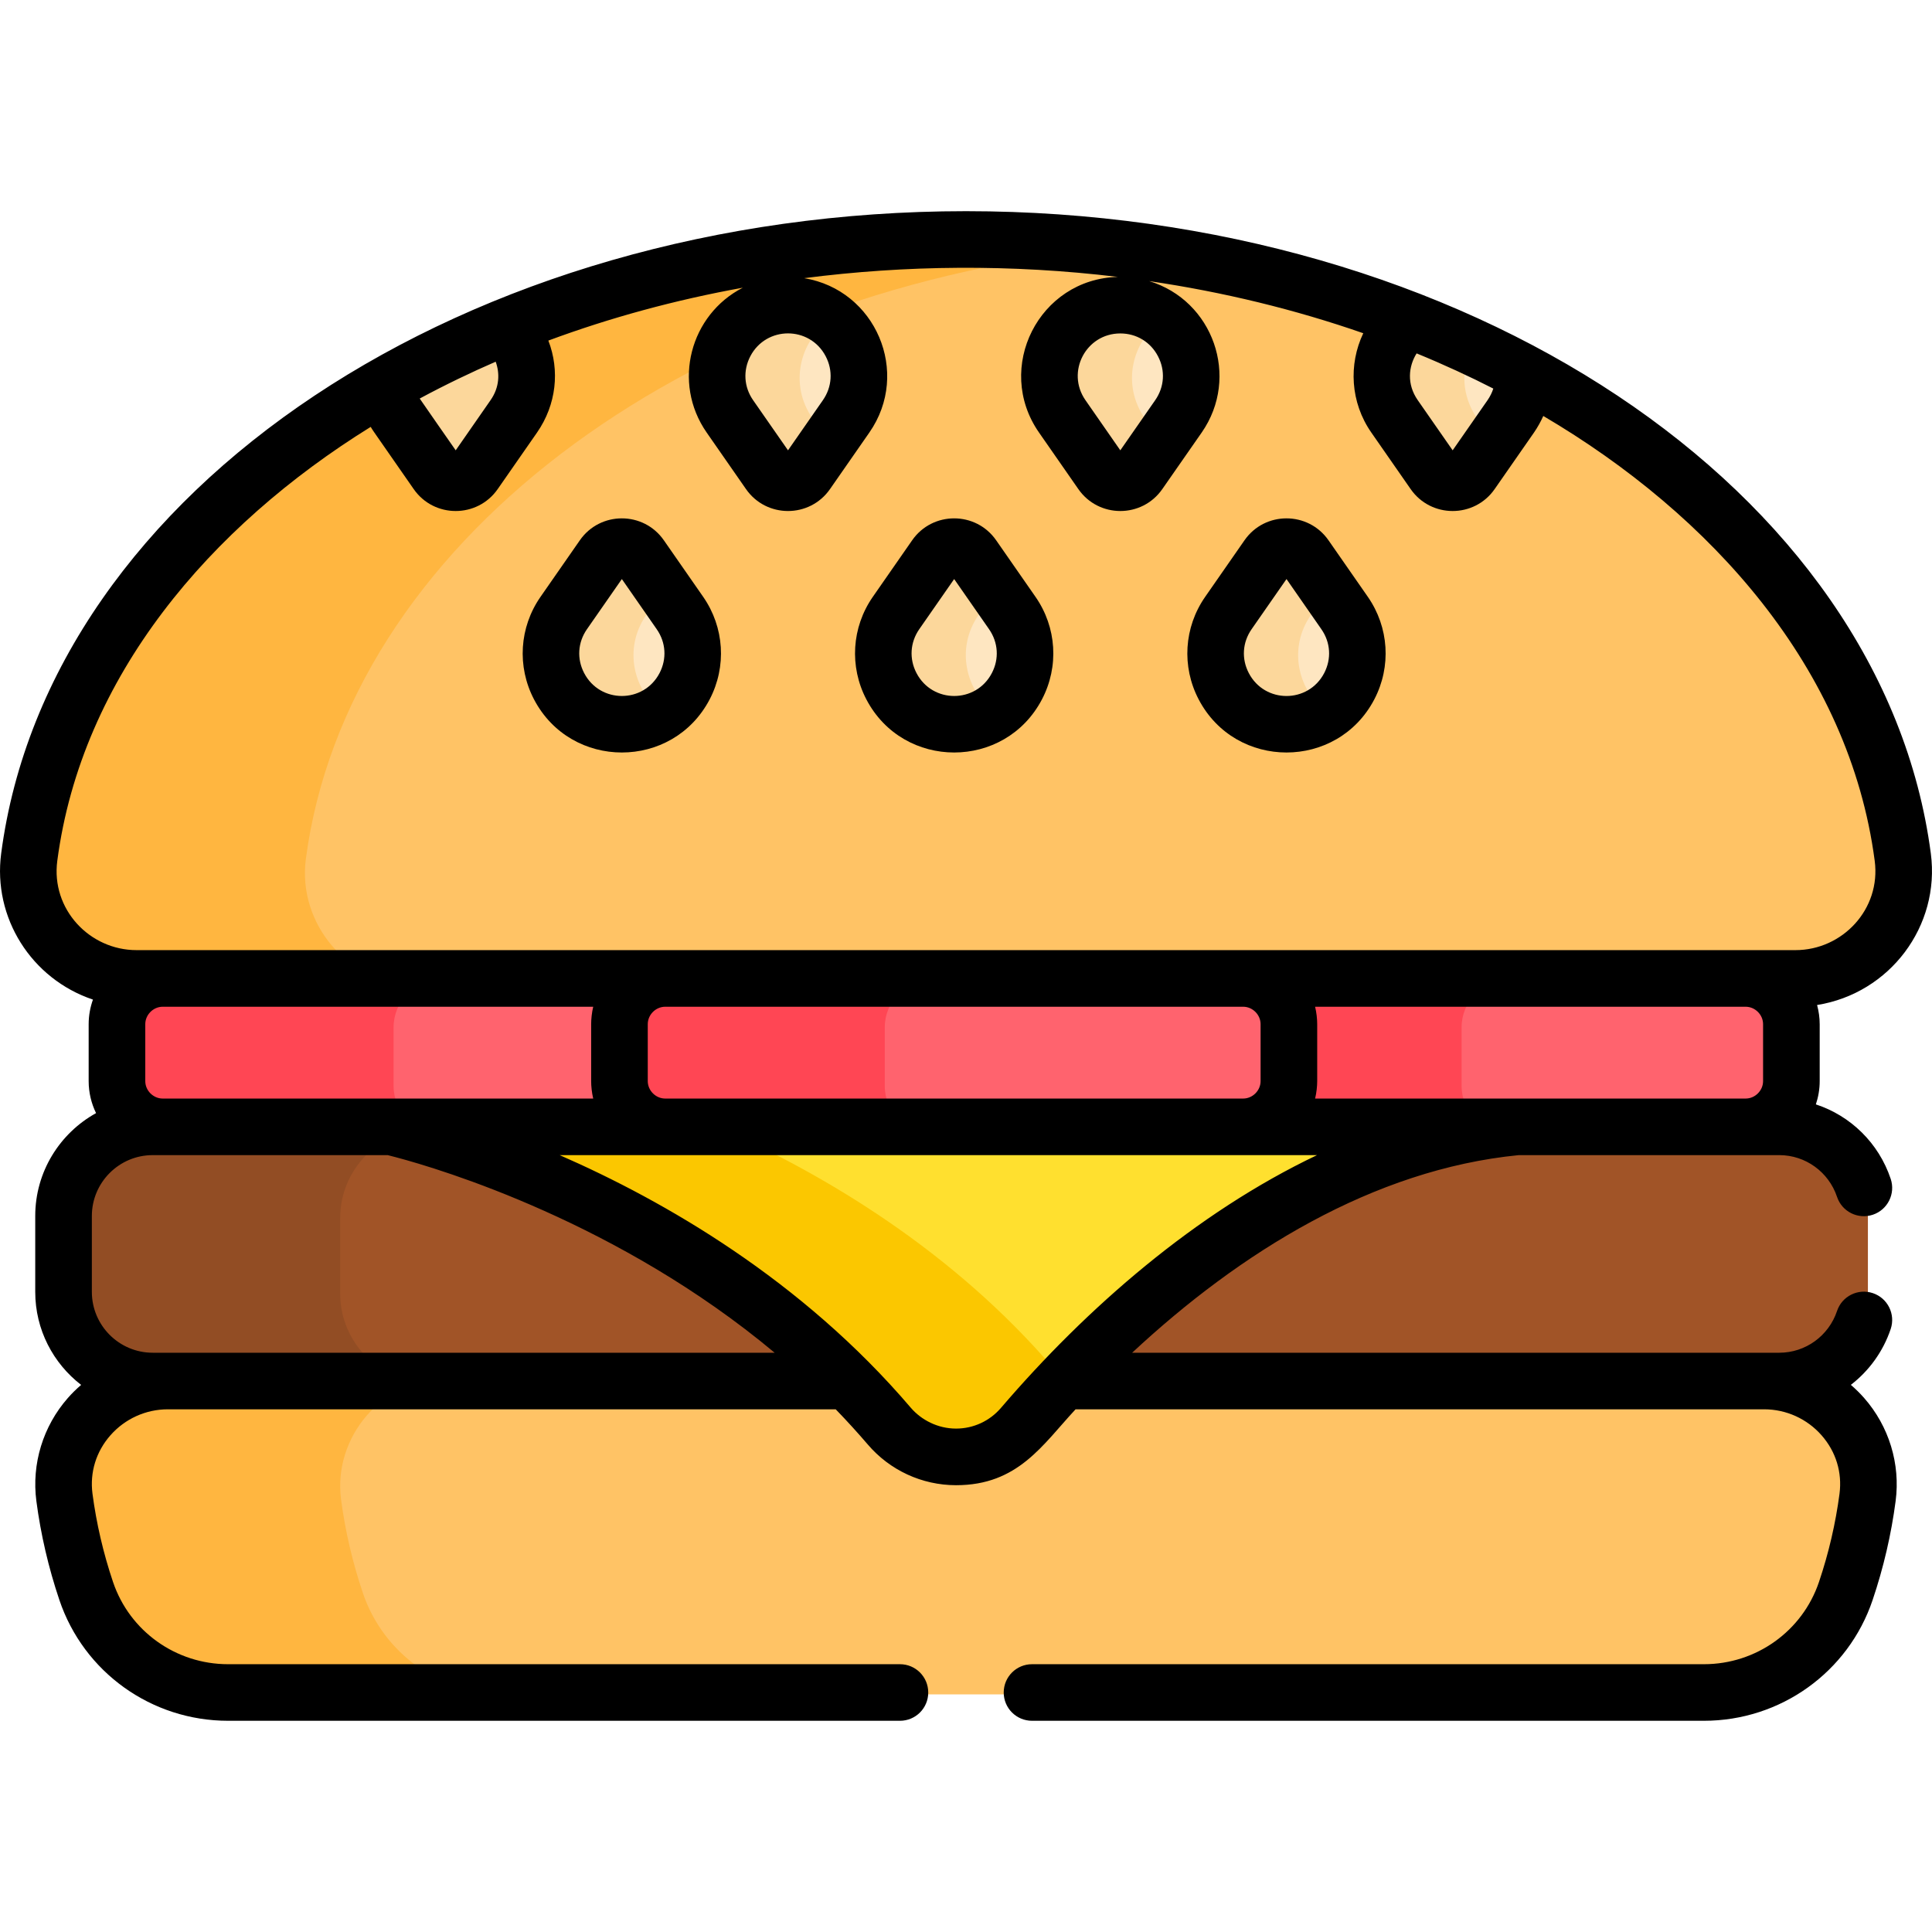 <svg width="46" height="46" viewBox="0 0 46 46" fill="none" xmlns="http://www.w3.org/2000/svg">
<g clip-path="url(#clip0_1417_1627)">
<path d="M41.993 32.837C41.376 32.837 7.606 32.837 3.982 32.837C2.497 32.837 1.329 34.226 1.522 35.698C1.621 36.458 1.796 37.202 2.04 37.927C2.528 39.373 3.891 40.343 5.417 40.343H40.557C42.084 40.343 43.447 39.373 43.935 37.927C44.179 37.202 44.354 36.458 44.453 35.699C44.646 34.226 43.478 32.837 41.993 32.837Z" fill="#FFC365"/>
<path d="M8.639 37.926C8.395 37.202 8.22 36.458 8.12 35.698C7.928 34.226 9.096 32.837 10.581 32.837C7.286 32.837 4.822 32.837 3.982 32.837C2.497 32.837 1.329 34.226 1.522 35.698C1.621 36.458 1.796 37.202 2.04 37.926C2.528 39.373 3.891 40.343 5.417 40.343H12.016C10.489 40.343 9.127 39.373 8.639 37.926V37.926Z" fill="#FFB640"/>
<path d="M41.55 23.342H29.586C30.185 23.342 30.675 23.845 30.675 24.461V25.855C30.675 26.471 30.185 26.975 29.586 26.975H41.55C42.149 26.975 42.639 26.471 42.639 25.855V24.461C42.639 23.845 42.149 23.342 41.55 23.342Z" fill="#FF636E"/>
<path d="M34.8 25.855V24.461C34.8 23.845 35.29 23.342 35.889 23.342H29.586C30.185 23.342 30.675 23.845 30.675 24.461V25.855C30.675 26.471 30.185 26.974 29.586 26.974H35.889C35.29 26.974 34.8 26.471 34.8 25.855V25.855Z" fill="#FF4654"/>
<path d="M29.856 23.342H15.556C14.957 23.342 14.467 23.845 14.467 24.461V25.855C14.467 26.471 14.957 26.975 15.556 26.975H29.856C30.455 26.975 30.945 26.471 30.945 25.855V24.461C30.945 23.845 30.455 23.342 29.856 23.342V23.342Z" fill="#FF636E"/>
<path d="M21.066 25.855V24.461C21.066 23.845 21.556 23.342 22.154 23.342H15.556C14.957 23.342 14.467 23.845 14.467 24.461V25.855C14.467 26.471 14.957 26.974 15.556 26.974H22.154C21.556 26.974 21.066 26.471 21.066 25.855Z" fill="#FF4654"/>
<path d="M14.736 25.855V24.461C14.736 23.845 15.226 23.342 15.825 23.342H3.861C3.262 23.342 2.772 23.845 2.772 24.461V25.855C2.772 26.471 3.262 26.974 3.861 26.974H15.825C15.226 26.974 14.736 26.471 14.736 25.855Z" fill="#FF636E"/>
<path d="M9.371 25.855V24.461C9.371 23.845 9.861 23.342 10.46 23.342H3.861C3.262 23.342 2.772 23.845 2.772 24.461V25.855C2.772 26.471 3.262 26.974 3.861 26.974H10.46C9.861 26.974 9.371 26.471 9.371 25.855Z" fill="#FF4654"/>
<path d="M42.352 26.875H35.933C31.315 27.317 27.491 30.435 25.125 32.927H42.352C43.519 32.927 44.474 31.972 44.474 30.804V28.997C44.474 27.83 43.519 26.875 42.352 26.875V26.875Z" fill="#A15427"/>
<path d="M9.478 26.875H3.623C2.456 26.875 1.501 27.83 1.501 28.997V30.804C1.501 31.972 2.456 32.927 3.623 32.927H20.348C15.677 28.252 9.478 26.875 9.478 26.875V26.875Z" fill="#A15427"/>
<path d="M8.1 30.804V28.997C8.1 28.002 8.794 27.161 9.723 26.935C9.565 26.894 9.478 26.875 9.478 26.875H3.623C2.456 26.875 1.501 27.83 1.501 28.997V30.804C1.501 31.972 2.456 32.927 3.623 32.927H10.222C9.055 32.927 8.1 31.972 8.1 30.804V30.804Z" fill="#924D24"/>
<path d="M9.299 26.875C9.299 26.875 16.432 28.459 21.16 33.999C21.991 34.973 23.496 34.98 24.329 34.008C26.527 31.444 30.793 27.384 36.113 26.875H9.299Z" fill="#FFE02F"/>
<path d="M9.299 26.875C9.299 26.875 16.432 28.459 21.16 33.999C21.991 34.973 23.496 34.98 24.329 34.008C26.527 31.444 30.793 27.384 36.113 26.875H9.299Z" fill="#FFE02F"/>
<path d="M25.116 32.618C22.676 29.758 19.594 27.953 17.184 26.875H9.299C9.299 26.875 16.433 28.459 21.16 33.999C21.991 34.973 23.496 34.98 24.329 34.008C24.635 33.651 24.981 33.266 25.364 32.864C25.276 32.791 25.194 32.709 25.116 32.618Z" fill="#FBC700"/>
<path d="M45.292 20.454C44.208 12.229 34.66 5.748 22.987 5.748C11.319 5.748 1.767 12.226 0.683 20.454C0.481 21.987 1.692 23.431 3.238 23.431H42.736C44.282 23.431 45.494 21.987 45.292 20.454Z" fill="#FFC365"/>
<path d="M7.282 20.454C8.261 13.017 16.16 7.009 26.287 5.924C25.211 5.808 24.109 5.748 22.987 5.748C11.319 5.748 1.767 12.226 0.683 20.454C0.481 21.987 1.692 23.431 3.238 23.431H9.837C8.291 23.431 7.08 21.987 7.282 20.454V20.454Z" fill="#FFB640"/>
<path d="M9.453 9.959L10.39 11.306C10.607 11.617 11.067 11.617 11.284 11.306L12.221 9.959C12.717 9.245 12.57 8.364 12.044 7.819C11.033 8.232 10.07 8.7 9.163 9.217C9.197 9.47 9.29 9.724 9.453 9.959V9.959Z" fill="#FCD79B"/>
<path d="M18.749 7.31C17.388 7.31 16.588 8.841 17.366 9.959L18.303 11.306C18.519 11.617 18.98 11.617 19.196 11.306L20.133 9.959C20.911 8.841 20.111 7.31 18.749 7.31V7.31Z" fill="#FEE6C1"/>
<path d="M26.662 7.31C25.3 7.31 24.501 8.841 25.278 9.959L26.215 11.306C26.432 11.617 26.892 11.617 27.109 11.306L28.046 9.959C28.823 8.841 28.023 7.31 26.662 7.31Z" fill="#FEE6C1"/>
<path d="M14.793 17.29C13.432 17.29 12.632 15.759 13.409 14.641L14.347 13.294C14.563 12.983 15.024 12.983 15.24 13.294L16.177 14.641C16.954 15.759 16.155 17.29 14.793 17.29V17.29Z" fill="#FEE6C1"/>
<path d="M22.706 17.29C21.344 17.29 20.544 15.759 21.322 14.641L22.259 13.294C22.476 12.983 22.936 12.983 23.152 13.294L24.09 14.641C24.867 15.759 24.067 17.29 22.706 17.29V17.29Z" fill="#FEE6C1"/>
<path d="M30.618 17.29C29.257 17.29 28.457 15.759 29.234 14.641L30.171 13.294C30.388 12.983 30.848 12.983 31.065 13.294L32.002 14.641C32.779 15.759 31.98 17.29 30.618 17.29Z" fill="#FEE6C1"/>
<path d="M34.128 11.306C34.344 11.617 34.805 11.617 35.021 11.306L35.958 9.959C36.188 9.629 36.279 9.263 36.26 8.912C35.398 8.45 34.49 8.032 33.54 7.663C32.878 8.181 32.643 9.172 33.191 9.959L34.128 11.306Z" fill="#FEE6C1"/>
<path d="M19.344 9.959C18.784 9.154 19.042 8.135 19.739 7.628C19.468 7.43 19.131 7.31 18.749 7.31C17.388 7.31 16.588 8.841 17.366 9.959L18.303 11.306C18.519 11.617 18.98 11.617 19.196 11.306L19.739 10.526L19.344 9.959Z" fill="#FCD79B"/>
<path d="M27.257 9.959C26.697 9.154 26.955 8.135 27.651 7.628C27.38 7.43 27.043 7.31 26.662 7.31C25.3 7.31 24.501 8.841 25.278 9.959L26.215 11.306C26.432 11.617 26.892 11.617 27.109 11.306L27.651 10.526L27.257 9.959Z" fill="#FCD79B"/>
<path d="M15.388 14.641L15.783 14.074L15.24 13.294C15.024 12.983 14.563 12.983 14.347 13.294L13.41 14.641C12.632 15.759 13.432 17.29 14.793 17.29C15.175 17.29 15.512 17.169 15.783 16.972C15.086 16.465 14.828 15.446 15.388 14.641V14.641Z" fill="#FCD79B"/>
<path d="M23.3 14.641L23.695 14.074L23.152 13.294C22.936 12.983 22.475 12.983 22.259 13.294L21.322 14.641C20.544 15.759 21.344 17.29 22.706 17.29C23.087 17.29 23.424 17.169 23.695 16.972C22.998 16.465 22.741 15.446 23.3 14.641V14.641Z" fill="#FCD79B"/>
<path d="M31.213 14.641L31.608 14.074L31.065 13.294C30.849 12.983 30.388 12.983 30.172 13.294L29.235 14.641C28.457 15.759 29.257 17.29 30.618 17.29C31 17.29 31.337 17.169 31.608 16.972C30.911 16.465 30.653 15.446 31.213 14.641V14.641Z" fill="#FCD79B"/>
<path d="M35.169 9.959C34.8 9.428 34.788 8.804 35.022 8.295C34.54 8.072 34.046 7.86 33.54 7.663C32.878 8.181 32.643 9.172 33.191 9.959L34.128 11.306C34.344 11.617 34.805 11.617 35.021 11.306L35.564 10.526L35.169 9.959Z" fill="#FCD79B"/>
<path d="M45.972 20.32C44.829 11.645 34.881 5.028 23 5.028C11.128 5.028 1.17 11.641 0.028 20.32C-0.174 21.847 0.744 23.306 2.213 23.8C2.148 23.983 2.111 24.18 2.111 24.385V25.741C2.111 26.014 2.175 26.272 2.287 26.503C1.425 26.98 0.839 27.899 0.839 28.952V30.759C0.839 31.66 1.268 32.462 1.932 32.974C1.82 33.07 1.714 33.173 1.616 33.285C1.023 33.96 0.75 34.855 0.866 35.74C0.97 36.533 1.154 37.325 1.414 38.096C1.994 39.816 3.608 40.971 5.43 40.971H21.428C21.8 40.971 22.101 40.67 22.101 40.298C22.101 39.925 21.8 39.624 21.428 39.624H5.43C4.187 39.624 3.086 38.837 2.691 37.666C2.459 36.978 2.295 36.271 2.202 35.565C2.136 35.057 2.287 34.563 2.629 34.174C2.974 33.781 3.472 33.555 3.994 33.555H19.898C20.178 33.844 20.442 34.136 20.66 34.391C21.186 35.007 21.951 35.361 22.761 35.362H22.764C24.239 35.362 24.822 34.401 25.605 33.559C25.607 33.558 25.608 33.557 25.609 33.555H42.005C42.528 33.555 43.026 33.781 43.371 34.174C43.713 34.563 43.864 35.057 43.798 35.565C43.705 36.271 43.541 36.978 43.309 37.666C42.914 38.837 41.813 39.624 40.57 39.624H24.572C24.2 39.624 23.898 39.925 23.898 40.298C23.898 40.67 24.2 40.971 24.572 40.971H40.57C42.392 40.971 44.006 39.816 44.586 38.096C44.846 37.326 45.03 36.533 45.134 35.74C45.25 34.855 44.977 33.96 44.384 33.285C44.286 33.173 44.179 33.069 44.068 32.973C44.498 32.641 44.835 32.184 45.017 31.642C45.135 31.289 44.944 30.907 44.592 30.789C44.238 30.671 43.857 30.861 43.739 31.214C43.54 31.808 42.987 32.208 42.364 32.208C41.664 32.208 27.656 32.208 26.956 32.208C29.518 29.822 32.691 27.844 36.161 27.503H42.364C42.987 27.503 43.54 27.903 43.739 28.497C43.857 28.85 44.238 29.04 44.592 28.922C44.944 28.804 45.135 28.422 45.017 28.069C44.73 27.212 44.059 26.565 43.235 26.295C43.293 26.12 43.326 25.934 43.326 25.741V24.385C43.326 24.227 43.303 24.075 43.264 23.929C44.997 23.651 46.2 22.049 45.972 20.32V20.32ZM34.587 10.722L33.756 9.528C33.49 9.146 33.535 8.723 33.729 8.414C34.371 8.677 35.016 8.975 35.555 9.252C35.524 9.348 35.478 9.441 35.418 9.528L34.587 10.722ZM19.659 8.482C19.837 8.822 19.812 9.213 19.593 9.528L18.762 10.722L17.931 9.528C17.712 9.213 17.688 8.822 17.865 8.482C18.245 7.756 19.28 7.757 19.659 8.482V8.482ZM11.68 9.528L10.85 10.722C10.828 10.691 10.013 9.521 9.993 9.489C10.605 9.159 11.245 8.853 11.802 8.612C11.902 8.887 11.895 9.22 11.68 9.528ZM29.599 23.97C29.824 23.97 30.014 24.16 30.014 24.385V25.741C30.014 25.966 29.824 26.156 29.599 26.156H15.838C15.613 26.156 15.423 25.966 15.423 25.741V24.385C15.423 24.16 15.613 23.97 15.838 23.97H29.599ZM23.83 33.524C23.569 33.828 23.184 34.014 22.764 34.014C22.763 34.014 22.763 34.014 22.762 34.014C22.331 34.014 21.937 33.811 21.685 33.517C19.09 30.474 15.829 28.598 13.326 27.503H31.358C28.473 28.876 25.882 31.129 23.83 33.524V33.524ZM14.075 24.385V25.741C14.075 25.862 14.091 26.017 14.124 26.156C13.162 26.156 4.998 26.156 3.874 26.156C3.649 26.156 3.459 25.966 3.459 25.741V24.385C3.459 24.16 3.649 23.97 3.874 23.97H14.124C14.091 24.108 14.075 24.266 14.075 24.385V24.385ZM3.636 32.208C2.837 32.208 2.187 31.558 2.187 30.759V28.952C2.187 28.153 2.837 27.503 3.636 27.503H9.232C9.294 27.518 9.367 27.538 9.425 27.553C10.503 27.839 14.737 29.109 18.444 32.208C17.682 32.208 4.4 32.208 3.636 32.208V32.208ZM31.312 26.156C31.346 26.018 31.362 25.86 31.362 25.741V24.385C31.362 24.263 31.346 24.108 31.312 23.97H41.563C41.788 23.97 41.978 24.16 41.978 24.385V25.741C41.978 25.966 41.788 26.156 41.563 26.156C40.008 26.156 32.483 26.156 31.312 26.156V26.156ZM42.749 22.622C40.835 22.622 5.172 22.622 3.251 22.622C2.132 22.622 1.212 21.647 1.364 20.496C1.942 16.103 5.002 12.534 8.826 10.164C8.853 10.209 8.882 10.254 8.913 10.298H8.913L9.85 11.645C10.334 12.341 11.365 12.341 11.85 11.645L12.787 10.298C13.249 9.632 13.331 8.82 13.056 8.109C14.527 7.563 16.08 7.141 17.686 6.85C16.436 7.49 15.996 9.106 16.825 10.298L17.762 11.645C18.246 12.341 19.278 12.341 19.762 11.645L20.699 10.298C21.694 8.868 20.847 6.902 19.147 6.623C21.556 6.312 24.078 6.286 26.615 6.593C24.737 6.64 23.667 8.758 24.738 10.298L25.675 11.645C26.159 12.341 27.19 12.341 27.674 11.645L28.612 10.298C29.531 8.976 28.883 7.154 27.361 6.693C29.129 6.953 30.84 7.37 32.459 7.934C32.105 8.677 32.151 9.581 32.65 10.298L33.587 11.645H33.587C34.071 12.341 35.103 12.341 35.587 11.645L36.524 10.298C36.611 10.172 36.684 10.04 36.745 9.904C40.738 12.254 44.033 15.913 44.636 20.496C44.788 21.648 43.867 22.622 42.749 22.622ZM26.674 7.939C27.058 7.939 27.394 8.142 27.571 8.482C27.749 8.822 27.724 9.213 27.505 9.528L26.674 10.722L25.844 9.528C25.376 8.856 25.856 7.939 26.674 7.939V7.939Z" fill="black"/>
<path d="M15.806 12.864C15.322 12.168 14.29 12.168 13.806 12.864L12.869 14.211C12.365 14.935 12.306 15.87 12.714 16.651C13.597 18.339 16.016 18.338 16.897 16.651C17.305 15.87 17.246 14.935 16.743 14.211L15.806 12.864ZM15.703 16.027C15.323 16.753 14.288 16.752 13.909 16.027C13.731 15.687 13.756 15.296 13.975 14.981L14.806 13.787L15.636 14.981C15.856 15.296 15.88 15.687 15.703 16.027V16.027Z" fill="black"/>
<path d="M23.718 12.864C23.234 12.168 22.202 12.168 21.718 12.864L20.781 14.211C20.278 14.935 20.219 15.87 20.627 16.651C21.509 18.339 23.928 18.338 24.809 16.651C25.218 15.87 25.159 14.935 24.655 14.211L23.718 12.864ZM23.615 16.027C23.236 16.753 22.201 16.752 21.822 16.027C21.644 15.687 21.669 15.296 21.887 14.981L22.718 13.787L23.549 14.981C23.768 15.296 23.793 15.687 23.615 16.027V16.027Z" fill="black"/>
<path d="M31.631 12.864C31.146 12.168 30.115 12.168 29.631 12.864L28.694 14.211C28.19 14.935 28.131 15.87 28.539 16.651C29.421 18.339 31.841 18.338 32.722 16.651C33.13 15.87 33.071 14.935 32.568 14.211L31.631 12.864ZM31.528 16.027C31.148 16.753 30.113 16.753 29.734 16.027C29.556 15.687 29.581 15.296 29.8 14.981L30.631 13.787L31.461 14.981C31.681 15.296 31.705 15.687 31.528 16.027V16.027Z" fill="black"/>
</g>
<defs>
<clipPath id="clip0_1417_1627">
<rect width="46" height="46" fill="white"/>
</clipPath>
</defs>
</svg>
